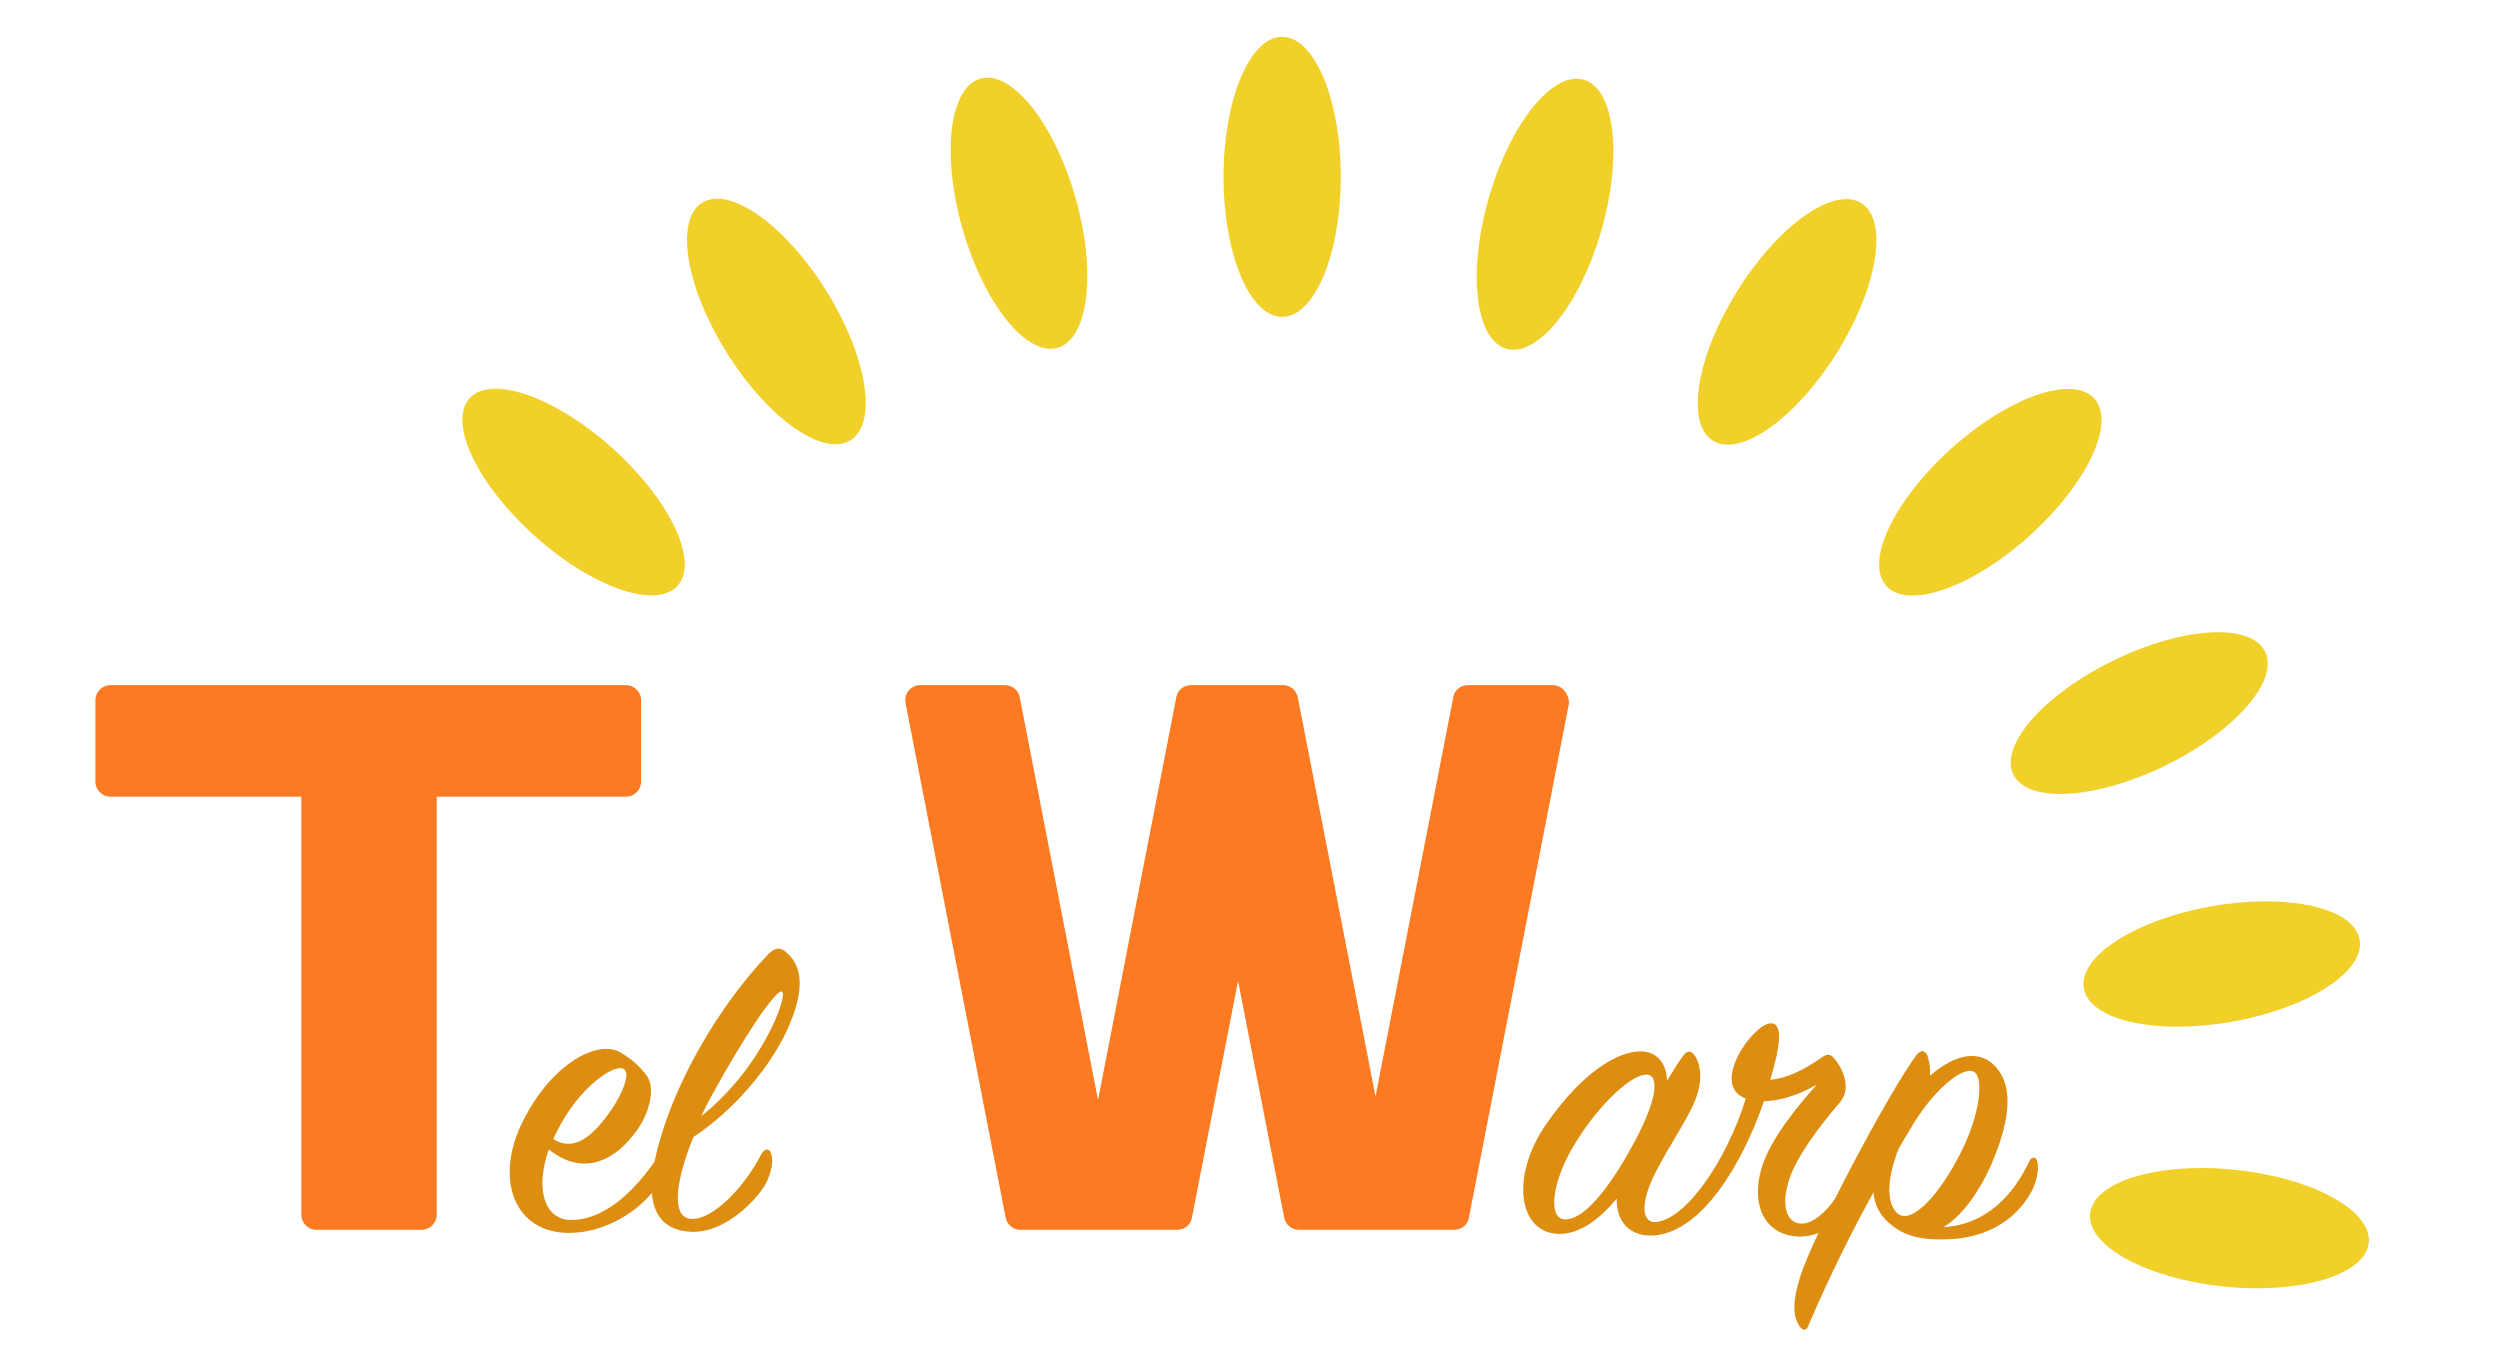 <?xml version="1.0" encoding="utf-8"?>
<!-- Generator: Adobe Illustrator 25.2.0, SVG Export Plug-In . SVG Version: 6.00 Build 0)  -->
<svg version="1.1" id="T_W" xmlns="http://www.w3.org/2000/svg" xmlns:xlink="http://www.w3.org/1999/xlink" x="0px" y="0px"
	 viewBox="0 0 482 261.9" style="enable-background:new 0 0 482 261.9;" xml:space="preserve">
<style type="text/css">
	.st0{fill:#FC7A22;}
	.st1{fill:#DD8E10;}
	.st2{fill:#F2D02A;}
</style>
<g>
	<path class="st0" d="M120.7,132.1H21.3c-1.6,0-2.9,1.3-2.9,2.9v15.7c0,1.6,1.3,2.9,2.9,2.9h36.8v80.6c0,1.6,1.3,2.9,2.9,2.9h20.3
		c1.6,0,2.9-1.3,2.9-2.9v-80.6h36.5c1.6,0,2.9-1.3,2.9-2.9V135C123.6,133.4,122.3,132.1,120.7,132.1z"/>
	<path class="st0" d="M299.4,132.1H283c-1.4,0-2.6,1-2.8,2.3l-15,77l-15-77c-0.3-1.4-1.5-2.3-2.8-2.3H246h-15.1h-1.3
		c-1.4,0-2.6,1-2.8,2.3l-15.1,77.7l-15.1-77.7c-0.3-1.4-1.5-2.3-2.8-2.3h-16.4c-1.8,0-3.2,1.7-2.8,3.5l19.3,99.2
		c0.3,1.4,1.5,2.3,2.8,2.3H207h9.7H227c1.4,0,2.6-1,2.8-2.3l8.9-45.7l8.9,45.7c0.3,1.4,1.5,2.3,2.8,2.3h10h10h10
		c1.4,0,2.6-1,2.8-2.3l19.3-99.2C302.5,133.8,301.2,132.1,299.4,132.1z"/>
	<path class="st1" d="M109.7,235.2c7.2,0.3,13.5-6.6,17.2-12.3c0.4-0.7,1.1-0.7,1.5,0.1c0.3,0.7,0.1,3.1-1.5,5.4
		c-3.6,5.3-10.3,9.2-16.9,9.3c-11,0.2-14.8-10.6-9.1-21.7c5.6-11.1,14.4-15.6,18.7-13.1c2.2,1.3,3.7,2.6,5.1,4.5
		c1.6,2.1,0.9,7.3-2.8,11.7c-4.2,5.2-10,7.4-16.1,2.5C103.1,229.5,105.1,234.9,109.7,235.2z M116.9,215.3c2.8-3.6,4.7-8.1,3.5-9.1
		c-1.8-1.5-9,3.7-13,11.9c-0.3,0.5-0.5,1-0.7,1.5C110.8,222.3,114.4,218.6,116.9,215.3z"/>
	<path class="st1" d="M133.2,235c4.1,0.3,10.2-5.9,13.6-12.5c0.6-1.1,1.6-1.2,1.9,0c0.4,1.4,0.1,3.3-0.9,5.4
		c-1.2,2.6-7.5,9.8-14.4,9.6c-6-0.2-9.1-4.3-7.2-13.6c3.2-15,13-30.6,21.8-39.8c1.3-1.4,2.5-1.6,3.7-0.4c2.5,2.2,3,5.4,2,9.5
		c-2.7,10.6-12.3,21-20,26C130.3,227.5,129.3,234.7,133.2,235z M150.8,191.2c-1.1-0.7-7.5,8.9-13.5,19.9c-0.8,1.4-1.5,2.8-2.1,4.1
		C147.1,205.7,151.9,191.9,150.8,191.2z"/>
	<path class="st1" d="M300.7,237.9c-7.9,0-9.7-11-2.5-21.3c6.9-9.9,13.7-13.9,18.1-13.9c3.4,0,5.1,2.7,5.1,5.7
		c1.3-2.2,2.4-3.9,3-4.7c0.7-1,1.4-1.3,2.1-0.5c1.4,1.6,2,5.2,0.1,9.5c-1.7,3.9-6.3,10.6-8.2,15c-2.1,4.9-1.7,8.1,0.9,7.9
		c5.5-0.5,13.3-11.1,17.3-23.8c-7-2.5,1.2-14.2,4.7-14.5c2.7-0.2,1.8,4.9,0,10.9c3.1-0.3,6.3-1.8,9.6-4.1c1.2-0.9,1.8-1,2.6-0.2
		c1.6,1.8,3.7,5.8,1.2,8.7c-4.1,4.7-8.5,10.7-9.8,15c-1.5,4.7-0.5,8.1,2.2,8.3c3.6,0.3,7.9-5.4,10.7-11.9c0.3-0.7,0.9-0.9,1.3,0
		c0.4,1,0.7,3.2-0.3,5.6c-2.2,5.2-7.3,9-12.1,8.8c-6.6-0.3-9.1-6.2-7.1-13.1c1.7-5.7,7-12.1,10.7-16.2c-3.8,2.2-7.5,3.2-10.2,3.2
		c-4.2,12.2-12,25.2-21.2,25.9c-4.7,0.3-7.3-2.7-7.2-7.1C308.8,234.6,304.9,237.9,300.7,237.9z M303.9,220.1
		c-4.7,7.4-5.6,14.9-2.2,15c3.5,0.1,7.9-5.2,12.3-12.9c5.4-9.4,6.1-14.8,3.6-15C314.9,206.9,308.6,212.5,303.9,220.1z"/>
	<path class="st1" d="M391.2,224c0.5-1.2,1.5-0.9,1.6,0c0.2,0.8,0.3,3-1.1,5.7c-3.3,6-9.1,8.8-15.4,9.2c-5.5,0.3-9.1-0.4-12.2-3.2
		c-1.8-1.6-2.7-3.6-2.9-5.8c-4.1,7.4-8.5,16.2-12.6,25.8c-0.3,0.8-0.9,0.9-1.5,0.2c-1.3-1.8-1.7-4.2-0.1-9.5
		c2.6-8.4,17.1-35.7,22.5-43c0.9-1.1,1.6-0.9,2.1,0.1c0.4,1.1,0.6,2.4,0.5,3.9c3.8-3.3,8.9-5.7,12.6-1.8c4.1,4.4,2.2,12.1-0.9,19.2
		c-2.6,5.7-5.8,9.8-9.1,11.8C383.3,236.1,388.4,229.9,391.2,224z M365.9,234c2.8,2.2,8.4-4.1,12.4-12.3c3.4-6.9,4.3-14.1,2.2-15.1
		c-2.1-1-7.4,3.3-11.5,9.9c-0.9,1.6-1.9,3.1-2.9,4.9C363.9,226.8,363.5,232,365.9,234z"/>
	
		<ellipse transform="matrix(0.104 -0.995 0.995 0.104 149.209 639.879)" class="st2" cx="429.9" cy="237.1" rx="11.3" ry="27"/>
	<ellipse transform="matrix(0.985 -0.174 0.174 0.985 -25.791 77.159)" class="st2" cx="428.2" cy="186" rx="27" ry="11.3"/>
	
		<ellipse transform="matrix(0.899 -0.438 0.438 0.899 -18.441 194.683)" class="st2" cx="412.4" cy="137.3" rx="27" ry="11.3"/>
	<ellipse transform="matrix(0.743 -0.669 0.669 0.743 35.084 281.158)" class="st2" cx="383.8" cy="94.9" rx="27" ry="11.3"/>
	<ellipse transform="matrix(0.53 -0.848 0.848 0.53 109.39 321.335)" class="st2" cx="344.5" cy="62" rx="27" ry="11.3"/>
	
		<ellipse transform="matrix(0.276 -0.961 0.961 0.276 176.1 316.116)" class="st2" cx="297.8" cy="41.2" rx="27" ry="11.3"/>
	<ellipse class="st2" cx="247.2" cy="34.1" rx="11.3" ry="27"/>
	<ellipse transform="matrix(0.961 -0.276 0.276 0.961 -3.747 55.75)" class="st2" cx="196.5" cy="41.2" rx="11.3" ry="27"/>
	<ellipse transform="matrix(0.848 -0.53 0.53 0.848 -10.125 88.748)" class="st2" cx="149.7" cy="62" rx="11.3" ry="27"/>
	
		<ellipse transform="matrix(0.669 -0.743 0.743 0.669 -33.92 113.556)" class="st2" cx="110.6" cy="94.9" rx="11.3" ry="27"/>
</g>
</svg>

